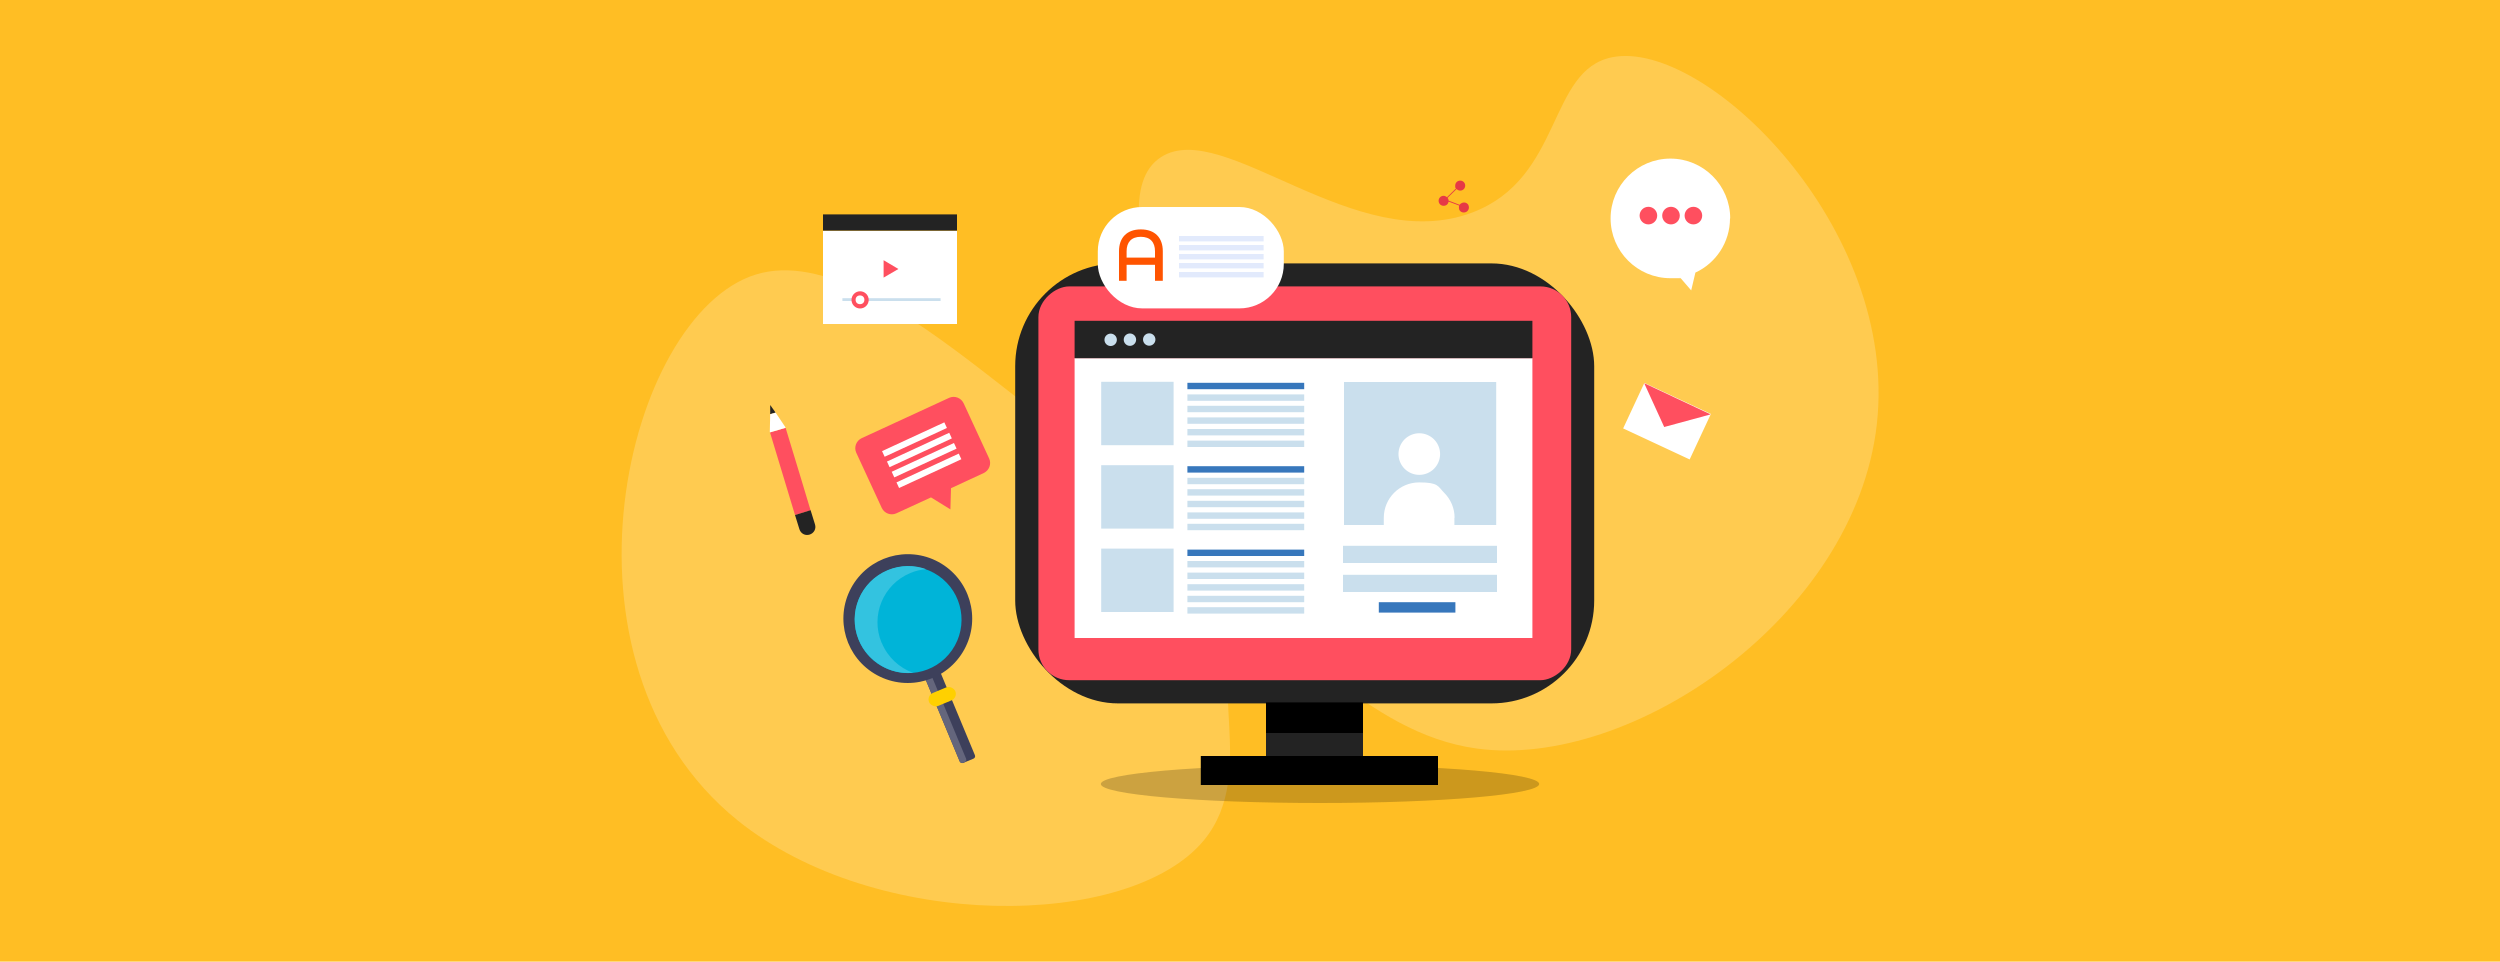 <?xml version="1.0" encoding="UTF-8"?><svg xmlns="http://www.w3.org/2000/svg" viewBox="0 0 1250 480.8"><g style="isolation:isolate;"><g id="a"><rect x="-23.8" y="-53.8" width="1282.7" height="641.4" style="fill:#ffbe24;"/><path d="m582.1,235.1c30.2-18.3-38.4-133.1-1.5-156.6,31-19.8,97.1,50.1,155.7,27.7,45.3-17.3,37.5-71.3,69.9-77.6,46.2-9.1,143.4,84.9,132.2,183.7-11,96.4-122.8,172.4-199.8,162-57.8-7.8-90.2-63.4-114.7-52-23.8,11.1,6.3,63.7-22,97.9-37,44.7-164,45.9-233.2-10.1-97.8-79.2-55.7-252.6,9.1-272.8,67-20.9,170,118.6,204.3,97.9Z" style="fill:#ffcb50;"/><ellipse cx="660" cy="392" rx="109.6" ry="9.5" style="mix-blend-mode:color-burn; opacity:.2;"/><rect x="507.6" y="131.7" width="289.5" height="220" rx="51.4" ry="51.4" style="fill:#232323;"/><rect x="553.8" y="108.5" width="196.9" height="266.4" rx="15.4" ry="15.4" transform="translate(894.1 -410.6) rotate(90)" style="fill:#ff4f5f;"/><rect x="537.3" y="179.1" width="228.9" height="139.9" style="fill:#fff;"/><rect x="537.3" y="160.4" width="228.9" height="18.7" style="fill:#232323;"/><rect x="550.6" y="190.9" width="36.2" height="31.7" style="fill:#cadfed;"/><rect x="593.7" y="220.3" width="58.4" height="3.2" style="fill:#cadfed;"/><rect x="593.7" y="214.5" width="58.4" height="3.2" style="fill:#cadfed;"/><rect x="593.7" y="208.7" width="58.4" height="3.2" style="fill:#cadfed;"/><rect x="593.7" y="202.9" width="58.4" height="3.2" style="fill:#cadfed;"/><rect x="593.7" y="197.2" width="58.4" height="3.2" style="fill:#cadfed;"/><rect x="593.7" y="191.4" width="58.4" height="3.2" style="fill:#3777bc;"/><rect x="550.6" y="232.6" width="36.2" height="31.7" style="fill:#cadfed;"/><rect x="593.7" y="261.9" width="58.4" height="3.2" style="fill:#cadfed;"/><rect x="593.7" y="256.2" width="58.4" height="3.2" style="fill:#cadfed;"/><rect x="593.7" y="250.4" width="58.4" height="3.2" style="fill:#cadfed;"/><rect x="593.7" y="244.6" width="58.4" height="3.2" style="fill:#cadfed;"/><rect x="593.7" y="238.9" width="58.4" height="3.2" style="fill:#cadfed;"/><rect x="593.7" y="233.1" width="58.4" height="3.2" style="fill:#3777bc;"/><rect x="550.6" y="274.3" width="36.2" height="31.7" style="fill:#cadfed;"/><rect x="593.7" y="303.6" width="58.4" height="3.2" style="fill:#cadfed;"/><rect x="593.7" y="297.9" width="58.4" height="3.2" style="fill:#cadfed;"/><rect x="593.7" y="292.1" width="58.4" height="3.2" style="fill:#cadfed;"/><rect x="593.7" y="286.3" width="58.4" height="3.2" style="fill:#cadfed;"/><rect x="593.7" y="280.5" width="58.4" height="3.2" style="fill:#cadfed;"/><rect x="593.7" y="274.8" width="58.4" height="3.2" style="fill:#3777bc;"/><rect x="672" y="191" width="76.1" height="71.5" style="fill:#cadfed;"/><circle cx="709.7" cy="227" r="10.4" transform="translate(-32.9 288.9) rotate(-22.5)" style="fill:#fff;"/><path d="m727.2,258.9v3.6h-35.3v-3.6c0-9.8,7.9-17.7,17.7-17.7s9.3,2,12.5,5.2c3.2,3.2,5.2,7.6,5.2,12.5Z" style="fill:#fff;"/><rect x="671.5" y="272.9" width="77" height="8.6" style="fill:#cadfed;"/><rect x="671.5" y="287.4" width="77" height="8.6" style="fill:#cadfed;"/><rect x="689.4" y="301.1" width="38.3" height="5.2" style="fill:#3777bc;"/><circle cx="555.5" cy="169.9" r="3.1" transform="translate(298.8 691.1) rotate(-80.8)" style="fill:#cadfed;"/><circle cx="565.1" cy="169.9" r="3.1" transform="translate(306.9 700.5) rotate(-80.8)" style="fill:#cadfed;"/><circle cx="574.8" cy="169.9" r="3.1" transform="translate(315 710) rotate(-80.8)" style="fill:#cadfed;"/><rect x="633" y="351.2" width="48.5" height="34" style="fill:#232323;"/><rect x="633" y="351.2" width="48.5" height="15.3"/><rect x="600.4" y="378" width="118.6" height="14.5"/><path d="m474.6,198.9l-43.8,20.2c-2.7,1.3-3.9,4.5-2.7,7.2l12.8,27.7c1.3,2.7,4.5,3.9,7.2,2.7l17.4-8,9.7,6,.3-10.6,16.4-7.6c2.7-1.3,3.9-4.5,2.7-7.2l-12.8-27.7c-1.3-2.7-4.5-3.9-7.2-2.7Z" style="fill:#ff4f5f;"/><rect x="447.3" y="234.1" width="34.3" height="3.1" transform="translate(-56 216.3) rotate(-24.8)" style="fill:#fff;"/><rect x="444.9" y="228.8" width="34.3" height="3.1" transform="translate(-54 214.8) rotate(-24.8)" style="fill:#fff;"/><rect x="442.5" y="223.6" width="34.3" height="3.1" transform="translate(-52 213.4) rotate(-24.8)" style="fill:#fff;"/><rect x="440.1" y="218.4" width="34.3" height="3.1" transform="translate(-50.1 211.9) rotate(-24.8)" style="fill:#fff;"/><rect x="815" y="198.2" width="36.7" height="25.1" transform="translate(167.3 -332.6) rotate(25)" style="fill:#fff;"/><polygon points="832.1 213.5 822.1 191.6 838.7 199.4 855.3 207.2 832.1 213.5" style="fill:#ff4f5f;"/><rect x="411.5" y="115.4" width="67" height="46.6" style="fill:#fff;"/><rect x="411.5" y="107.2" width="67" height="8.1" style="fill:#232323;"/><polygon points="441.8 130.1 441.8 138.8 449.2 134.5 441.8 130.1" style="fill:#ff4f5f;"/><rect x="421.2" y="149.1" width="49.1" height="1.4" style="fill:#cadfed;"/><circle cx="430" cy="149.9" r="4.3" transform="translate(20 348) rotate(-45)" style="fill:#ff4f5f;"/><circle cx="430" cy="149.9" r="2.2" style="fill:#fff;"/><path d="m865.1,109.2c0-16.5-13.4-29.9-29.9-29.9s-29.9,13.4-29.9,29.9,13.4,29.9,29.9,29.9,3.2-.1,4.8-.4l5.6,6.5,2.1-8.9c10.2-4.7,17.3-15.1,17.3-27.1Z" style="fill:#fff;"/><circle cx="824.2" cy="107.8" r="4.4" style="fill:#ff4f5f;"/><circle cx="835.5" cy="107.8" r="4.4" style="fill:#ff4f5f;"/><circle cx="846.7" cy="107.8" r="4.4" style="fill:#ff4f5f;"/><rect x="548.9" y="103.5" width="93" height="50.7" rx="22.2" ry="22.2" style="fill:#fff;"/><path d="m570.4,114.7c-7,0-10.9,4.2-10.9,10.9v14.8h3.8v-8h14.2v8h3.9v-14.8c0-6.7-3.9-10.9-11-10.9Zm7.1,14.1h-14.2v-3.2c0-4.5,2.4-7.2,7.1-7.2s7.1,2.7,7.1,7.2v3.2Z" style="fill:#ff5400;"/><rect x="589.5" y="136" width="42.3" height="2.7" style="fill:#e2eafc;"/><rect x="589.5" y="131.5" width="42.3" height="2.7" style="fill:#e2eafc;"/><rect x="589.5" y="127" width="42.3" height="2.7" style="fill:#e2eafc;"/><rect x="589.5" y="122.5" width="42.3" height="2.7" style="fill:#e2eafc;"/><rect x="589.5" y="118" width="42.3" height="2.7" style="fill:#e2eafc;"/><path d="m734.3,102.7c-.6-1.3-2.1-1.8-3.4-1.2-.5.2-.8.5-1.1.9l-5.5-2.1c0-.5-.2-1-.5-1.4l4.5-4.4c.5.5,1.1.8,1.8.8,1.4,0,2.5-1.1,2.5-2.5s-1.1-2.5-2.5-2.5-2.5,1.1-2.5,2.5.1,1,.4,1.4l-4.5,4.4c-.5-.4-1.1-.7-1.7-.7-1.4,0-2.5,1.1-2.5,2.5s1.1,2.5,2.5,2.5,2.3-.9,2.5-2.1l5.3,2c-.2.6-.2,1.3,0,2,.6,1.3,2.1,1.8,3.4,1.2s1.8-2.1,1.2-3.4Z" style="fill:#e63946;"/><rect x="470.6" y="334" width="8.2" height="48.6" rx="1.3" ry="1.3" transform="translate(-101.1 209.6) rotate(-22.6)" style="fill:#3d405b;"/><rect x="470.8" y="334.9" width="3.5" height="48.6" rx="1.3" ry="1.3" transform="translate(-101.7 208.8) rotate(-22.6)" style="fill:#64667c;"/><rect x="463.9" y="345.1" width="14.2" height="7" rx="3.5" ry="3.5" transform="translate(-97.7 207.5) rotate(-22.6)" style="fill:#ffd000;"/><circle cx="454" cy="309.7" r="32.2" transform="translate(-34.9 560.5) rotate(-61.5)" style="fill:#3d405b;"/><circle cx="454" cy="309.7" r="26.7" transform="translate(-59 506.8) rotate(-55.3)" style="fill:#00b4d8;"/><path d="m440.8,321.4c-5.7-13.6.8-29.3,14.4-34.9,2.6-1.1,5.2-1.7,7.9-1.9-6.1-2.2-12.9-2.2-19.3.5-13.6,5.7-20.1,21.3-14.4,34.9,4.6,11.1,15.8,17.4,27.1,16.4-6.8-2.5-12.6-7.7-15.6-14.9Z" style="fill:#33c3e0;"/><polygon points="400.7 239.9 392.8 213.9 385 216.2 392.9 242.3 397.5 257.5 405.3 255.2 400.7 239.9" style="fill:#ff4f5f;"/><path d="m397.5,257.5l2.2,7.1c.7,2.2,2.9,3.4,5.1,2.7h0c2.2-.7,3.4-2.9,2.7-5.1l-2.2-7.1-7.8,2.4Z" style="fill:#232323;"/><polygon points="385.1 202.5 385.1 207.1 387.8 206.3 385.1 202.5" style="fill:#232323;"/><polygon points="385.1 207.1 384.9 215.9 385 216.2 392.8 213.9 392.7 213.6 387.8 206.3 385.1 207.1" style="fill:#fff;"/></g></g></svg>